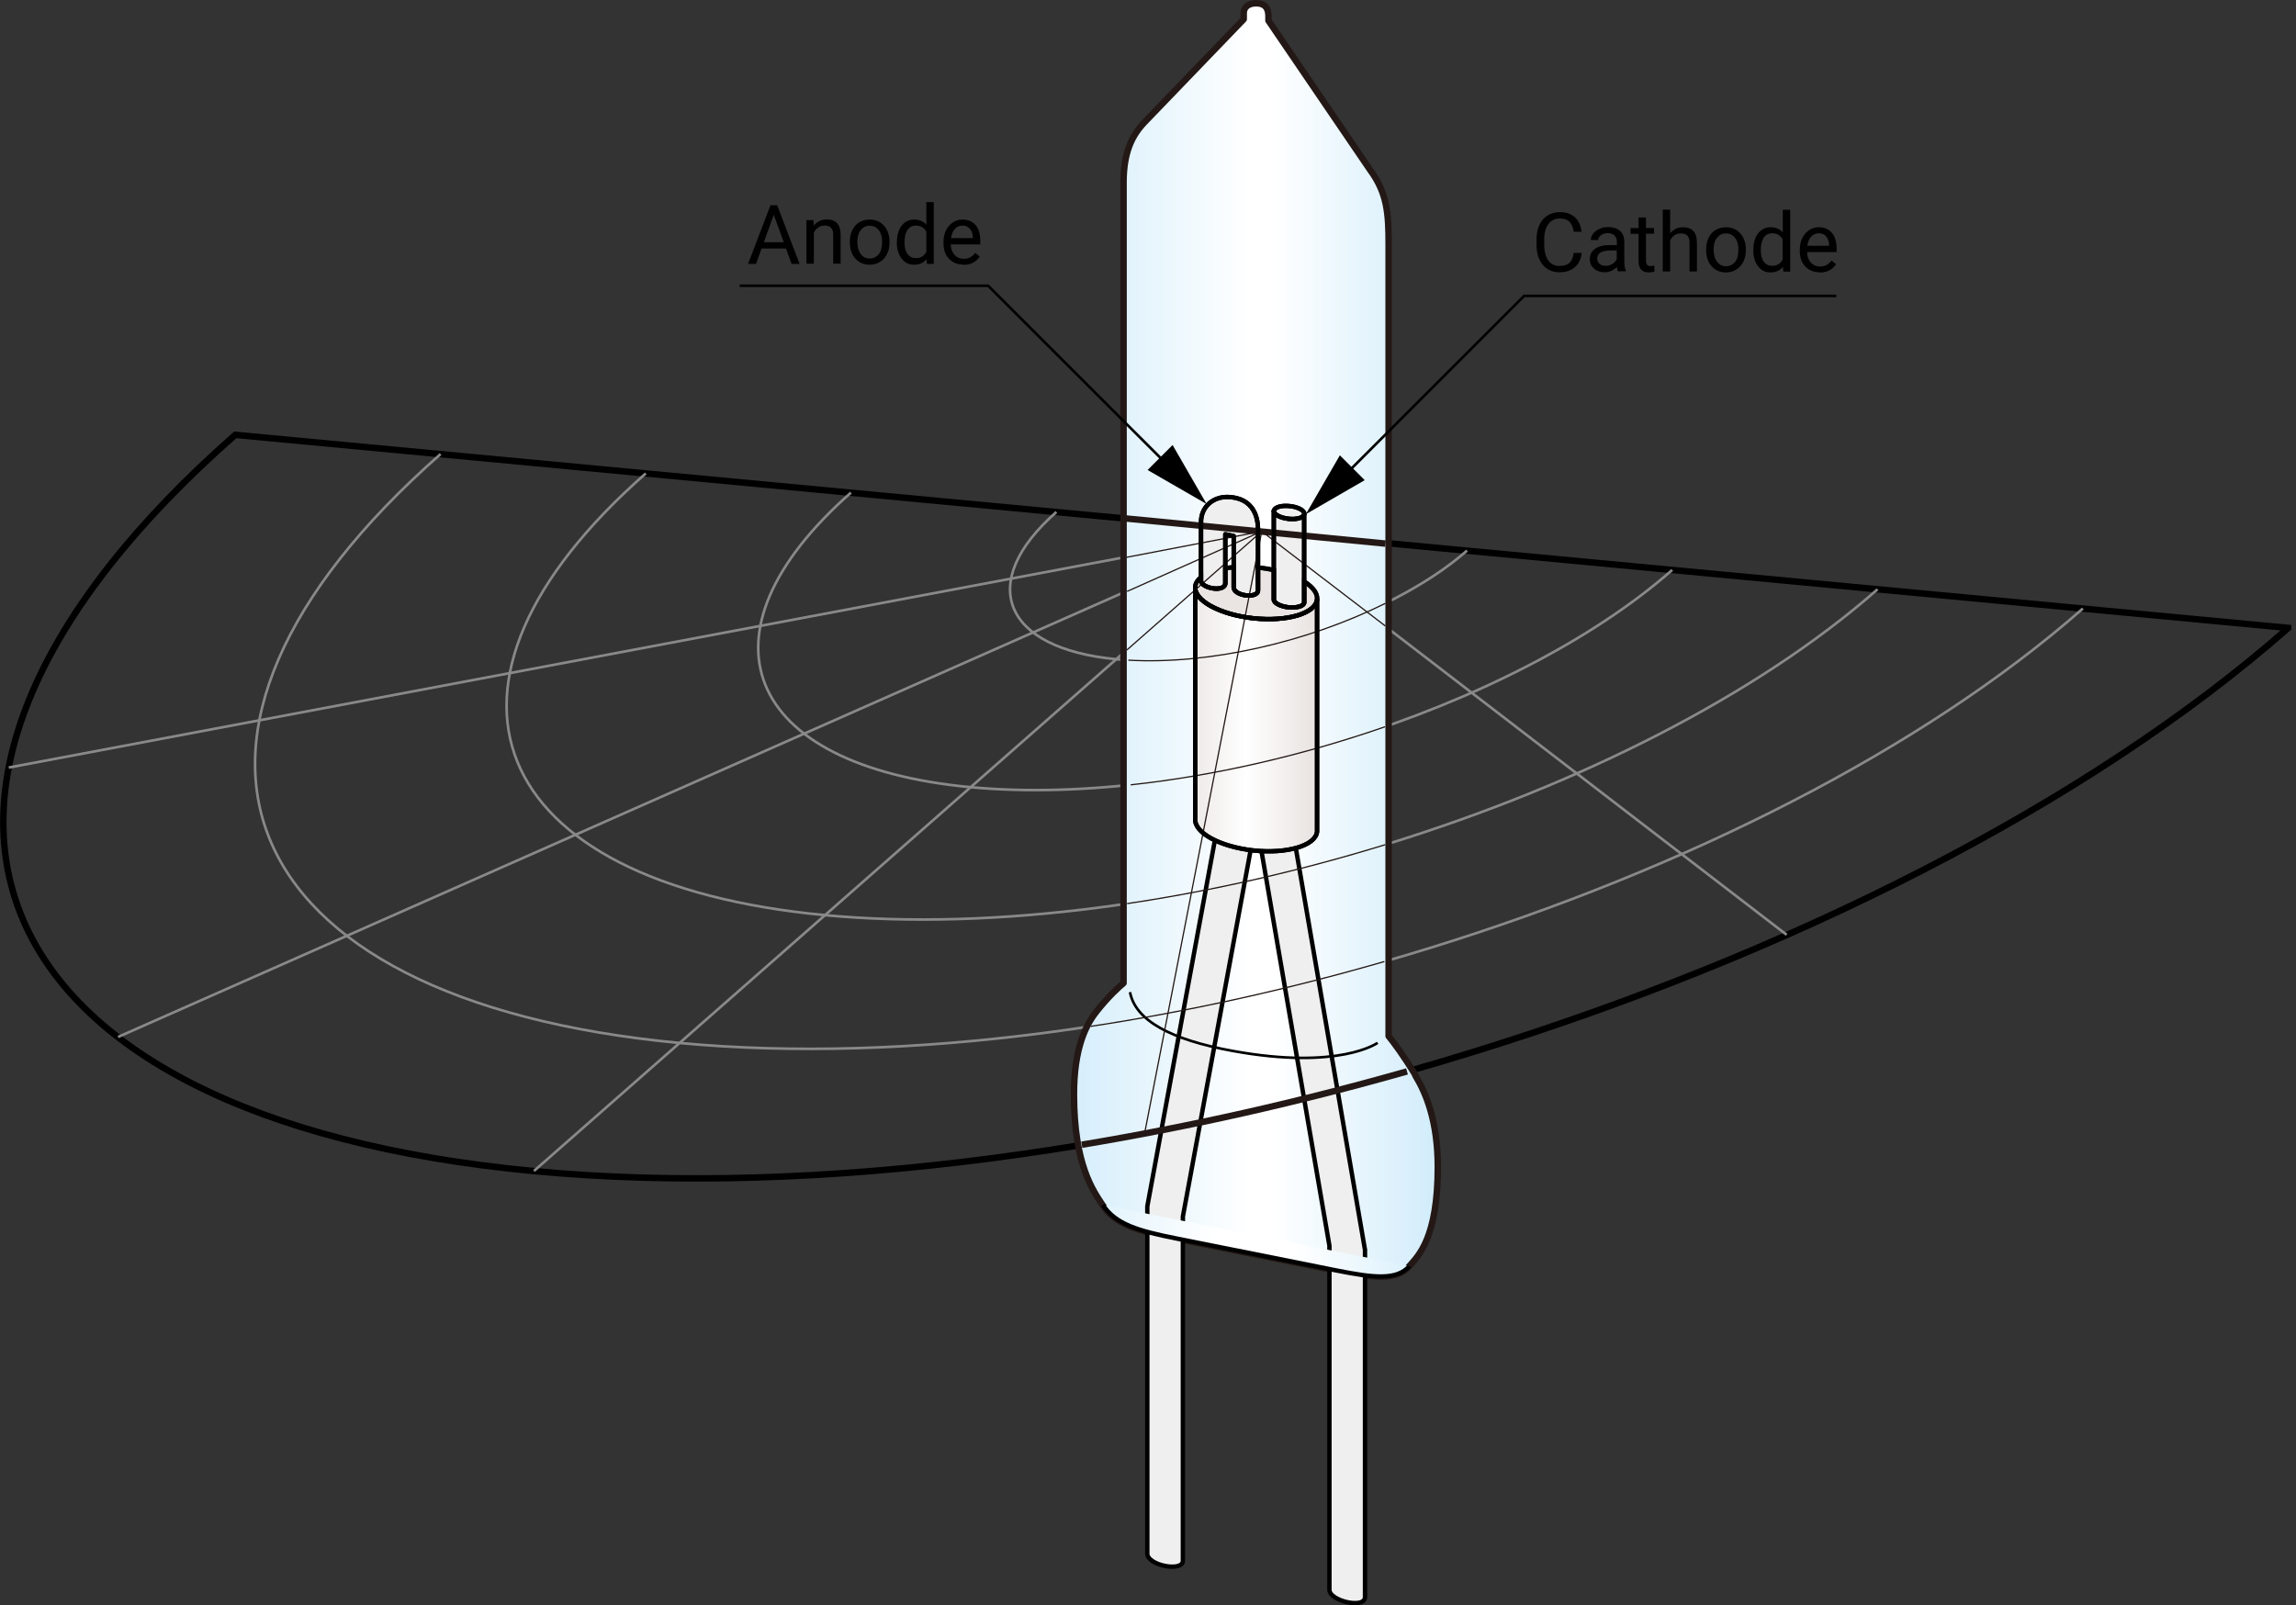 <?xml version="1.0" encoding="UTF-8"?>
<svg id="_レイヤー_1" data-name="レイヤー 1" xmlns="http://www.w3.org/2000/svg" xmlns:xlink="http://www.w3.org/1999/xlink" viewBox="0 0 167.18 116.92">
  <rect x="0" y="0" width="167.18" height="116.92" fill="#333333" stroke="none"/>
  <defs>
    <style>
      .cls-1 {
        stroke-width: .47px;
      }

      .cls-1, .cls-2, .cls-3, .cls-4, .cls-5, .cls-6, .cls-7 {
        fill: none;
      }

      .cls-1, .cls-2, .cls-8 {
        stroke: #231815;
      }

      .cls-2 {
        stroke-width: .09px;
      }

      .cls-3 {
        stroke: #898989;
      }

      .cls-3, .cls-7 {
        stroke-width: .19px;
      }

      .cls-9, .cls-10, .cls-11, .cls-4, .cls-12, .cls-5, .cls-13, .cls-6, .cls-7 {
        stroke: #000;
      }

      .cls-9, .cls-10, .cls-11, .cls-4, .cls-12, .cls-13, .cls-6 {
        stroke-width: .32px;
      }

      .cls-9, .cls-13 {
        fill: #efefef;
      }

      .cls-10 {
        fill: url(#linear-gradient-3);
      }

      .cls-10, .cls-4, .cls-12, .cls-13, .cls-8 {
        stroke-linejoin: round;
      }

      .cls-11 {
        fill: #eae5e3;
      }

      .cls-12 {
        fill: url(#linear-gradient-2);
      }

      .cls-5, .cls-8 {
        stroke-width: .47px;
      }

      .cls-8 {
        fill: url(#linear-gradient);
      }
    </style>
    <linearGradient id="linear-gradient" x1="791.07" y1="-321.03" x2="820.61" y2="-321.03" gradientTransform="translate(-642.5 338.99) scale(.91)" gradientUnits="userSpaceOnUse">
      <stop offset="0" stop-color="#d3edfb"/>
      <stop offset=".51" stop-color="#fff"/>
      <stop offset=".57" stop-color="#fff"/>
      <stop offset="1" stop-color="#d3edfb"/>
    </linearGradient>
    <linearGradient id="linear-gradient-2" x1="800.75" y1="-314.72" x2="810.93" y2="-314.72" gradientTransform="translate(-642.5 338.99) scale(.91)" gradientUnits="userSpaceOnUse">
      <stop offset="0" stop-color="#eae5e3"/>
      <stop offset=".49" stop-color="#fff"/>
      <stop offset="1" stop-color="#eae5e3"/>
    </linearGradient>
    <linearGradient id="linear-gradient-3" x1="793.4" y1="-272.98" x2="818.22" y2="-272.98" gradientTransform="translate(-642.5 338.99) scale(.91)" gradientUnits="userSpaceOnUse">
      <stop offset="0" stop-color="#dff2fc"/>
      <stop offset=".4" stop-color="#fff"/>
      <stop offset=".65" stop-color="#fff"/>
      <stop offset="1" stop-color="#dff2fc"/>
    </linearGradient>
  </defs>
  <g>
    <path class="cls-5" d="M166.61,45.73l-74.74-7.03-74.74-7.03h0c-29.27,25.73-19.53,49.74,21.75,53.62,41.28,3.88,98.46-13.82,127.73-39.55h0Z"/>
    <line class="cls-3" x1="91.87" y1="38.7" x2=".64" y2="55.9"/>
    <line class="cls-3" x1="91.87" y1="38.7" x2="8.6" y2="75.52"/>
    <line class="cls-3" x1="91.87" y1="38.7" x2="38.88" y2="85.28"/>
    <line class="cls-3" x1="91.87" y1="38.7" x2="83.34" y2="82.56"/>
    <line class="cls-3" x1="91.87" y1="38.7" x2="130.09" y2="68.08"/>
    <g>
      <path class="cls-3" d="M106.82,40.1c-5.86,5.14-17.29,8.68-25.55,7.91-8.25-.78-10.2-5.58-4.35-10.72"/>
      <path class="cls-3" d="M121.76,41.51c-11.71,10.29-34.59,17.37-51.1,15.82-16.51-1.55-20.4-11.15-8.7-21.45"/>
      <path class="cls-3" d="M136.71,42.92c-17.56,15.44-51.87,26.06-76.64,23.73-24.77-2.33-30.61-16.74-13.05-32.17"/>
      <path class="cls-3" d="M151.66,44.32c-23.41,20.58-69.16,34.75-102.18,31.64-33.02-3.11-40.81-22.31-17.4-42.89"/>
    </g>
  </g>
  <path class="cls-8" d="M103.07,78.31c-.87-1.44-1.58-2.38-1.96-2.85V17.81c0-2.28-.11-3.74-1.33-5.41,0,0-7.4-10.87-7.42-10.9v-.33c0-.5-.19-.93-.9-.93-.5,0-.9.23-.9.73v.43s-7.23,7.51-7.23,7.51c-.91.96-1.52,2.18-1.52,4.4v58.29c-.38.32-1.1.97-1.97,2.07-.78.98-1.64,2.68-1.64,6.02,0,5.16,1.41,7.04,2.08,8.07.92,1.42,2.6,1.9,5.31,2.44,2.69.54,9.02,1.8,11.71,2.34,2.71.54,4.39.73,5.31-.32.67-.76,2.08-2.07,2.08-7.23,0-3.34-.86-5.39-1.64-6.67Z"/>
  <path class="cls-13" d="M88.69,59.95l-5.13,27.8-.02.11v25.29c0,.86,2.59,1.36,2.59.52v-25.07c.03-.18,3.96-21.45,5.2-28.13l-2.63-.53Z"/>
  <path class="cls-13" d="M94.23,61.05l5.14,29.86.02.11v25.29c0,.9-2.59.28-2.59-.52v-25.06c-.03-.19-3.96-23.03-5.2-30.21l2.63.52Z"/>
  <path class="cls-12" d="M95.9,43.66l-8.87-.95v16.91c-.1,1.02,1.79,2.05,4.24,2.32,2.44.26,4.52-.35,4.63-1.37v-16.91Z"/>
  <path class="cls-11" d="M95.9,43.66c-.11,1.02-2.19,1.63-4.63,1.37-2.45-.27-4.35-1.3-4.24-2.32.11-1.01,2.18-1.63,4.63-1.37,2.44.26,4.35,1.31,4.24,2.32Z"/>
  <path class="cls-13" d="M89.52,36.2c-1.16-.08-2.07.69-2.07,1.83v4.27c0,.54,1.77.88,1.77.16v-3.55l.61.13v3.73c0,.64,1.77.86,1.77.22v-4.3c0-.38.07-2.34-2.08-2.49Z"/>
  <path class="cls-13" d="M92.75,37.21v6.44c-.02.25.46.51,1.05.58.61.06,1.14-.09,1.16-.34v-6.44l-2.22-.23Z"/>
  <path class="cls-9" d="M94.97,37.44c-.03.26-.55.41-1.16.34-.6-.07-1.08-.33-1.05-.58.03-.26.55-.41,1.16-.34.6.06,1.08.33,1.05.57Z"/>
  <path class="cls-7" d="M82.28,72.26c.39,2.06,2.96,3.46,7.48,4.28,7.79,1.42,10.55-.59,10.55-.59"/>
  <path class="cls-10" d="M80.3,87.75c.92,1.42,2.6,1.9,5.31,2.44,2.69.54,9.02,1.8,11.71,2.34,2.71.54,4.39.73,5.31-.32"/>
  <g>
    <line class="cls-2" x1="91.87" y1="38.7" x2="82.05" y2="47.34"/>
    <line class="cls-2" x1="91.87" y1="38.7" x2="82.07" y2="43.07"/>
    <line class="cls-2" x1="91.87" y1="38.7" x2="82.02" y2="40.59"/>
    <line class="cls-1" x1="100.88" y1="39.59" x2="81.97" y2="37.76"/>
    <line class="cls-2" x1="91.87" y1="38.7" x2="83.34" y2="82.56"/>
    <line class="cls-2" x1="91.87" y1="38.7" x2="100.87" y2="45.59"/>
    <g>
      <path class="cls-2" d="M100.88,43.94c-5.72,2.84-12.83,4.47-18.72,4.14"/>
      <path class="cls-2" d="M100.85,52.93c-6.02,2.09-12.4,3.57-18.52,4.23"/>
      <path class="cls-2" d="M100.86,61.52c-6.18,1.9-12.54,3.36-18.79,4.29"/>
    </g>
  </g>
  <g>
    <path class="cls-4" d="M95.9,43.66h0c-.11,1.02-2.19,1.63-4.63,1.37-2.45-.27-4.35-1.3-4.24-2.32h0v16.91c-.1,1.02,1.79,2.05,4.24,2.32,2.44.26,4.52-.35,4.63-1.37v-16.91s0,0,0,0Z"/>
    <path class="cls-4" d="M89.52,36.2c-1.16-.08-2.07.69-2.07,1.83v4.27c0,.54,1.77.88,1.77.16v-3.55l.61.13v3.73c0,.64,1.77.86,1.77.22v-4.3c0-.38.07-2.34-2.08-2.49Z"/>
    <path class="cls-6" d="M94.97,37.44c-.03.26-.55.41-1.16.34-.6-.07-1.08-.33-1.05-.58.03-.26.55-.41,1.16-.34.6.06,1.08.33,1.05.57Z"/>
    <path class="cls-4" d="M93.8,37.79c-.6-.07-1.08-.33-1.05-.58h0v6.44c-.02.25.46.51,1.05.58.61.06,1.14-.09,1.16-.34v-6.44c-.03.26-.55.41-1.16.34Z"/>
    <path class="cls-6" d="M94.97,42.36v1.53c-.03.26-.55.41-1.16.34-.6-.07-1.08-.33-1.05-.58v-2.13c-.35-.08-.71-.14-1.09-.18-.02,0-.04,0-.07,0v1.65c0,.64-1.77.42-1.77-.22v-1.46c-.21.02-.41.04-.61.07v1.08c0,.72-1.77.38-1.77-.16v-.26c-.24.2-.39.42-.42.67-.11,1.02,1.79,2.06,4.24,2.32,2.44.26,4.52-.35,4.63-1.37.05-.45-.31-.91-.93-1.3Z"/>
  </g>
  <path class="cls-2" d="M100.8,70.03c-7.07,2.04-14.28,3.64-21.38,4.72"/>
  <path class="cls-1" d="M78.77,83.37c7.88-1.31,15.84-3.11,23.68-5.34"/>
  <g>
    <g>
      <path d="M57.24,18.1h-1.79l-.4,1.12h-.58l1.63-4.27h.49l1.63,4.27h-.58l-.41-1.12ZM55.62,17.64h1.45l-.73-2-.72,2Z"/>
      <path d="M59.23,16.04l.02.4c.24-.3.56-.46.95-.46.67,0,1.01.38,1.01,1.13v2.09h-.54v-2.1c0-.23-.05-.4-.16-.51-.1-.11-.26-.16-.48-.16-.18,0-.33.05-.46.14s-.24.22-.31.37v2.26h-.54v-3.17h.51Z"/>
      <path d="M61.88,17.6c0-.31.06-.59.18-.84s.29-.44.51-.57.47-.2.75-.2c.43,0,.78.15,1.05.45.27.3.4.7.4,1.19v.04c0,.31-.06.59-.18.83s-.29.44-.51.57c-.22.14-.47.21-.76.21-.43,0-.78-.15-1.04-.45-.27-.3-.4-.69-.4-1.19v-.04ZM62.43,17.66c0,.35.08.63.25.85.16.21.38.32.65.32s.49-.11.66-.32.24-.52.24-.91c0-.35-.08-.63-.25-.84-.17-.22-.38-.32-.66-.32s-.48.11-.65.32-.25.52-.25.91Z"/>
      <path d="M65.31,17.6c0-.49.12-.88.35-1.17.23-.29.53-.44.91-.44s.67.13.88.38v-1.65h.54v4.5h-.5l-.03-.34c-.22.27-.52.4-.91.4s-.67-.15-.9-.45c-.23-.3-.35-.69-.35-1.18v-.04ZM65.86,17.66c0,.36.07.64.22.84s.35.3.62.3c.34,0,.59-.15.75-.46v-1.46c-.16-.3-.41-.45-.75-.45-.27,0-.47.1-.62.31s-.22.51-.22.91Z"/>
      <path d="M70.15,19.27c-.43,0-.78-.14-1.05-.42-.27-.28-.4-.66-.4-1.13v-.1c0-.31.06-.59.18-.84.12-.25.29-.44.5-.58.21-.14.45-.21.7-.21.41,0,.73.14.96.41s.34.66.34,1.17v.23h-2.15c0,.31.1.57.27.76s.4.29.67.29c.19,0,.35-.04.49-.12s.25-.18.35-.31l.33.26c-.27.41-.66.61-1.2.61ZM70.08,16.43c-.22,0-.4.08-.55.24-.15.16-.24.38-.28.67h1.59v-.04c-.02-.28-.09-.49-.22-.64-.13-.15-.31-.23-.54-.23Z"/>
    </g>
    <polygon points="83.56 34.23 87.86 36.71 85.38 32.41 83.56 34.23"/>
    <polyline class="cls-7" points="86.48 35.33 71.95 20.81 53.86 20.81"/>
  </g>
  <g>
    <g>
      <polygon points="99.37 34.97 95.08 37.45 97.56 33.16 99.37 34.97"/>
      <polyline class="cls-7" points="96.45 36.08 110.98 21.55 133.71 21.55"/>
    </g>
    <g>
      <path d="M115.17,18.42c-.05.45-.22.8-.5,1.04s-.65.37-1.12.37c-.5,0-.91-.18-1.21-.54-.3-.36-.46-.84-.46-1.45v-.41c0-.4.07-.75.21-1.05s.34-.53.6-.69c.26-.16.56-.24.9-.24.45,0,.82.13,1.09.38.27.25.43.6.48,1.05h-.57c-.05-.34-.16-.59-.32-.74-.16-.15-.39-.23-.68-.23-.36,0-.64.13-.84.4-.21.27-.31.64-.31,1.13v.41c0,.46.1.83.29,1.11.19.27.46.41.81.41.31,0,.55-.07.72-.21.17-.14.28-.39.33-.74h.57Z"/>
      <path d="M117.81,19.77c-.03-.06-.06-.17-.08-.33-.25.26-.55.39-.9.39-.31,0-.57-.09-.77-.27-.2-.18-.3-.4-.3-.67,0-.33.12-.59.38-.77.25-.18.6-.27,1.06-.27h.53v-.25c0-.19-.06-.34-.17-.45s-.28-.17-.5-.17c-.19,0-.36.05-.49.15s-.2.22-.2.35h-.54c0-.16.06-.31.17-.46.11-.15.26-.26.46-.35.19-.09.4-.13.63-.13.37,0,.65.09.86.27.21.18.31.43.32.75v1.46c0,.29.04.52.11.69v.05h-.57ZM116.91,19.36c.17,0,.33-.04.48-.13s.26-.2.33-.34v-.65h-.42c-.66,0-1,.19-1,.58,0,.17.06.3.17.4s.26.14.44.14Z"/>
      <path d="M119.85,15.83v.77h.59v.42h-.59v1.97c0,.13.03.22.08.29s.14.1.27.1c.06,0,.15-.01.26-.04v.44c-.14.04-.28.06-.42.06-.24,0-.42-.07-.55-.22s-.18-.35-.18-.62v-1.97h-.58v-.42h.58v-.77h.54Z"/>
      <path d="M121.61,16.99c.24-.29.55-.44.94-.44.67,0,1.01.38,1.01,1.13v2.09h-.54v-2.1c0-.23-.05-.4-.16-.51-.1-.11-.26-.16-.48-.16-.18,0-.33.05-.46.14s-.24.22-.31.37v2.26h-.54v-4.5h.54v1.71Z"/>
      <path d="M124.23,18.16c0-.31.06-.59.18-.84s.29-.44.51-.57.47-.2.75-.2c.43,0,.78.15,1.05.45.27.3.4.7.4,1.19v.04c0,.31-.06.59-.18.83s-.29.44-.51.57c-.22.14-.47.21-.76.21-.43,0-.78-.15-1.04-.45-.27-.3-.4-.69-.4-1.19v-.04ZM124.78,18.22c0,.35.08.63.25.85.16.21.38.32.65.32s.49-.11.66-.32.24-.52.24-.91c0-.35-.08-.63-.25-.84-.17-.22-.38-.32-.66-.32s-.48.11-.65.32-.25.52-.25.91Z"/>
      <path d="M127.67,18.16c0-.49.12-.88.35-1.17.23-.29.53-.44.91-.44s.67.13.88.38v-1.65h.54v4.5h-.5l-.03-.34c-.22.27-.52.4-.91.4s-.67-.15-.9-.45c-.23-.3-.35-.69-.35-1.18v-.04ZM128.21,18.22c0,.36.07.64.22.84s.35.3.62.3c.34,0,.59-.15.75-.46v-1.46c-.16-.3-.41-.45-.75-.45-.27,0-.47.1-.62.31s-.22.51-.22.91Z"/>
      <path d="M132.5,19.83c-.43,0-.78-.14-1.05-.42-.27-.28-.4-.66-.4-1.13v-.1c0-.31.06-.59.18-.84.12-.25.29-.44.5-.58.21-.14.45-.21.7-.21.41,0,.73.14.96.41s.34.66.34,1.17v.23h-2.15c0,.31.1.57.27.76s.4.29.67.29c.19,0,.35-.04.49-.12s.25-.18.35-.31l.33.26c-.27.41-.66.61-1.2.61ZM132.43,16.99c-.22,0-.4.08-.55.24-.15.16-.24.38-.28.67h1.59v-.04c-.02-.28-.09-.49-.22-.64-.13-.15-.31-.23-.54-.23Z"/>
    </g>
  </g>
</svg>